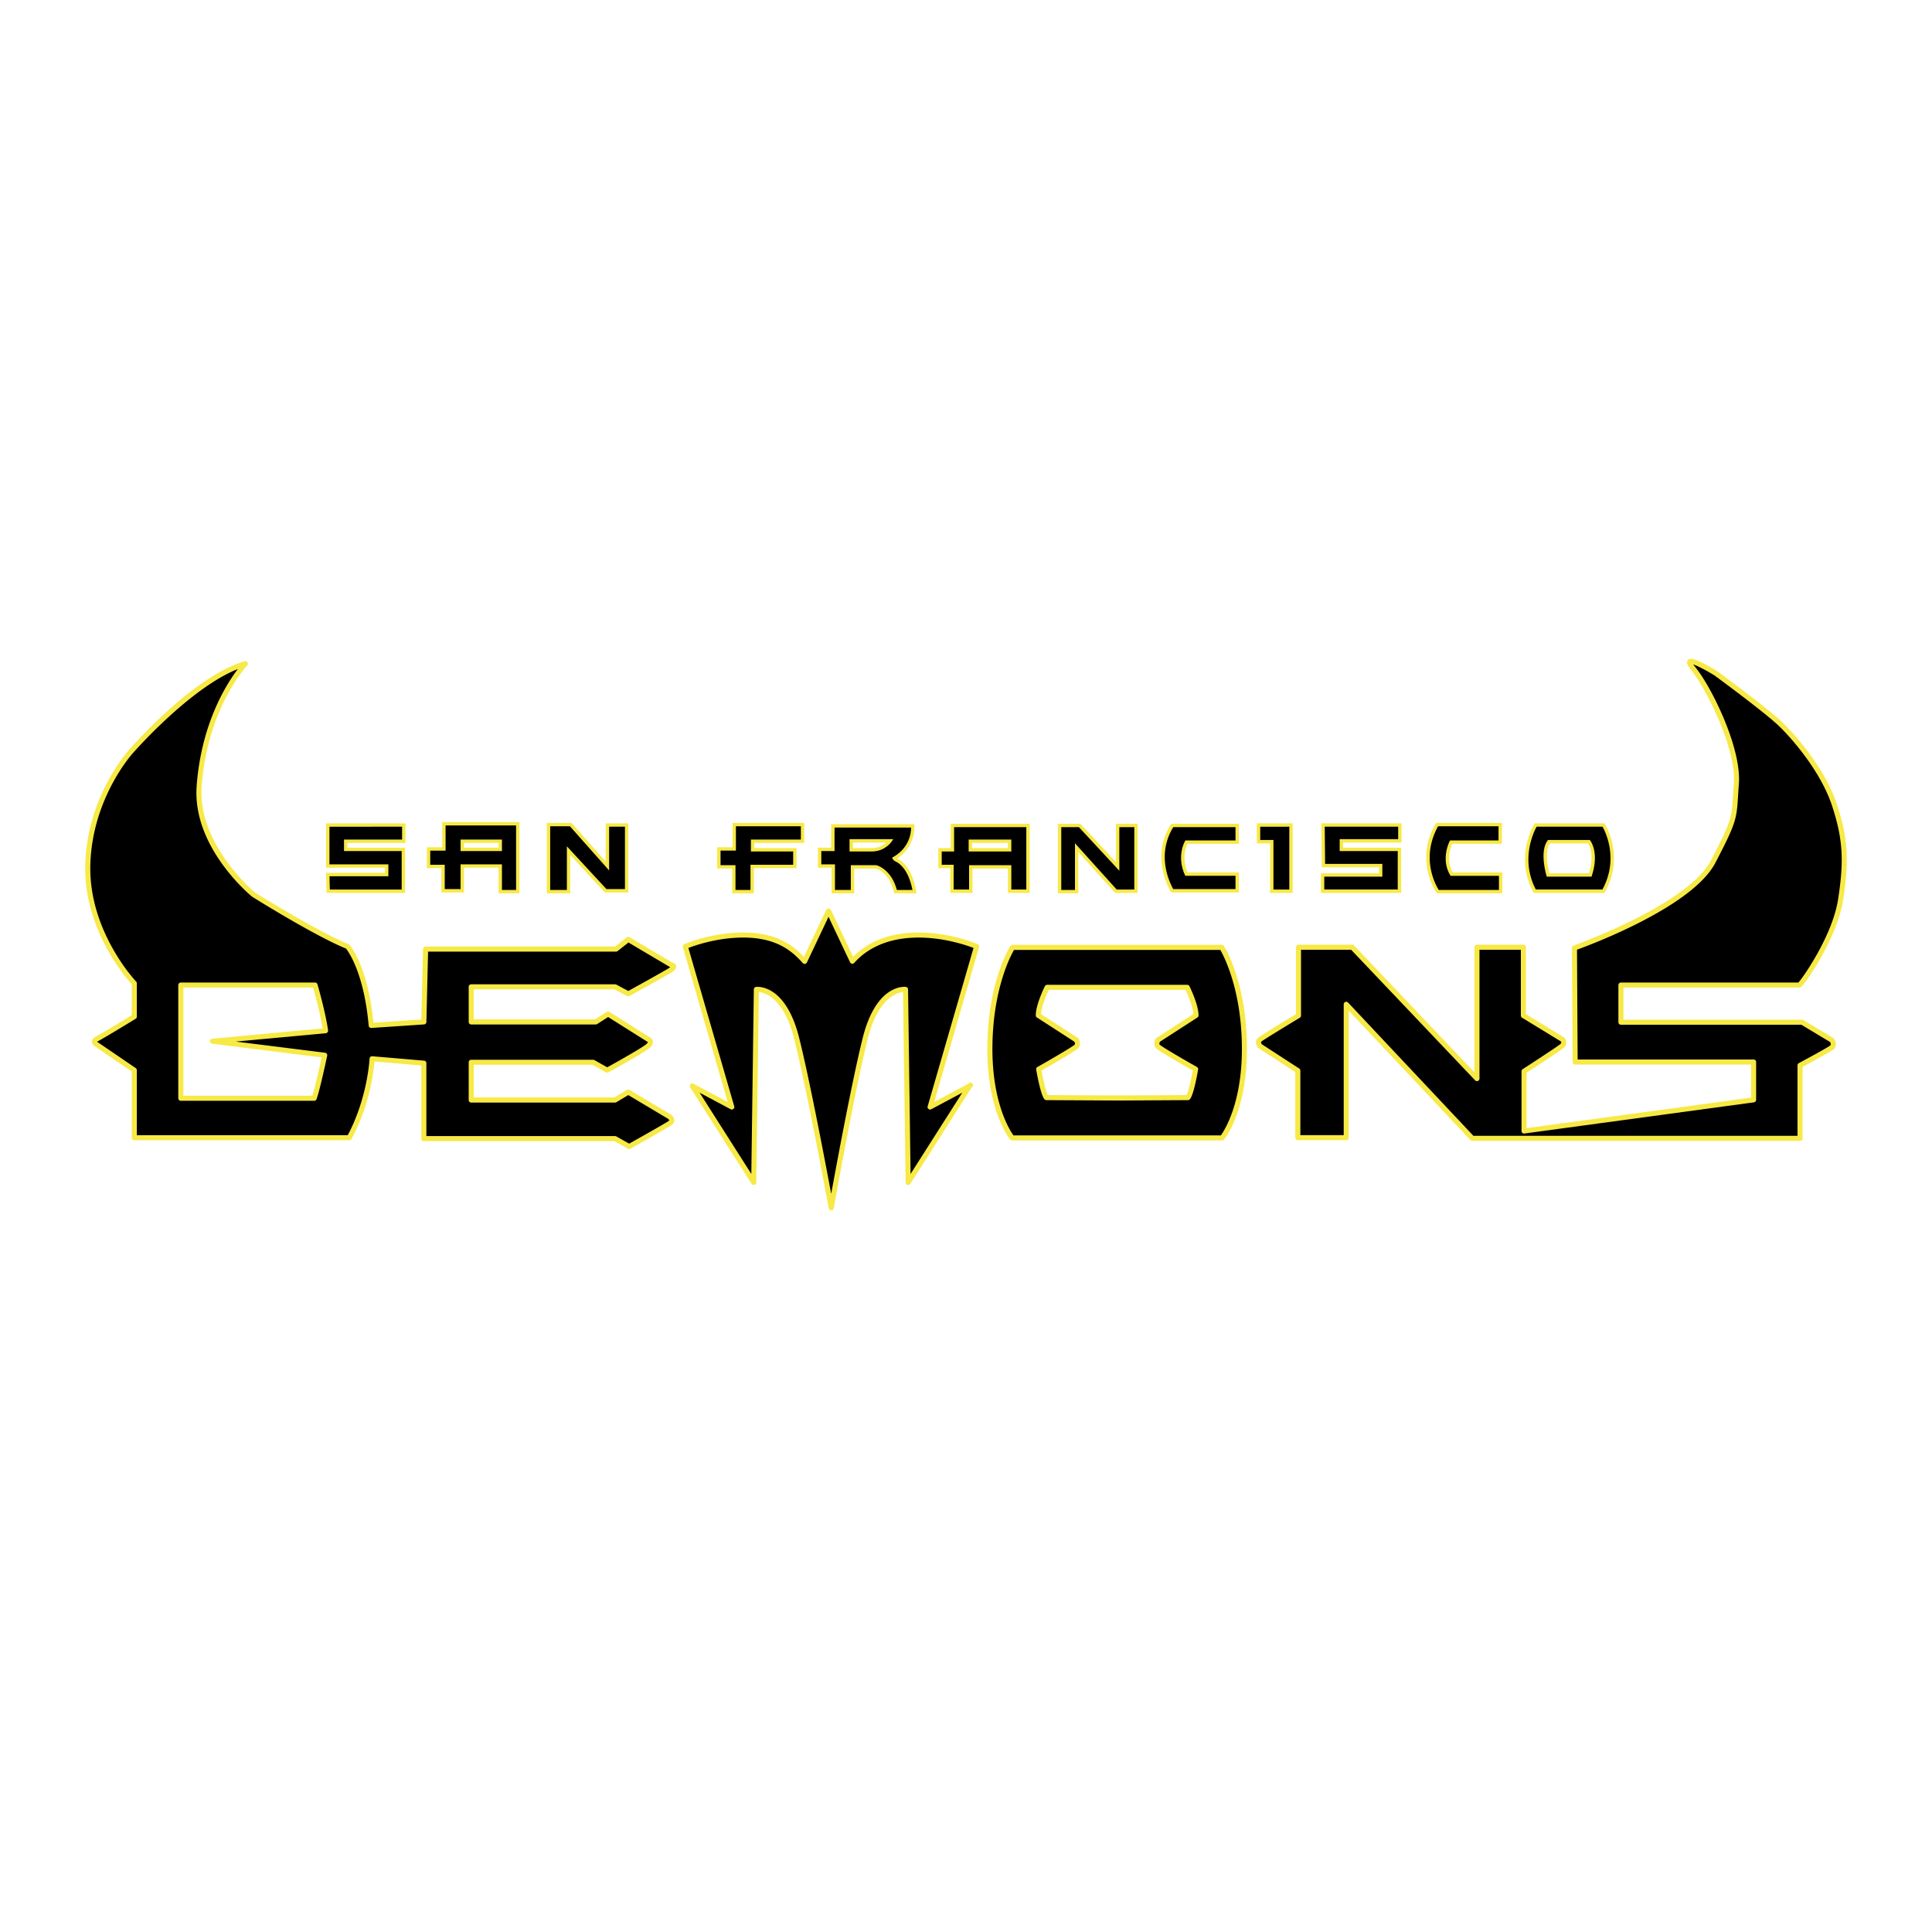 <svg xmlns="http://www.w3.org/2000/svg" width="2500" height="2500" viewBox="0 0 192.756 192.756"><g fill-rule="evenodd" clip-rule="evenodd"><path fill="#fff" d="M0 0h192.756v192.756H0V0z"/><path d="M61.37 98.455l1.313.699s3.501-1.924 4.202-2.363c.7-.438.087-.525.087-.525l-4.289-2.538-1.226.963H42.462l-.175 7.266-5.252.35c-.525-5.865-2.364-7.878-2.364-7.878-3.063-1.226-9.366-5.165-9.366-5.165S19.44 84.45 19.87 78.469c.579-8.054 4.619-12.252 4.619-12.252-5.104 1.462-11.439 8.779-11.439 8.779S8.936 79.46 8.761 86.288C8.586 93.115 13.4 98.105 13.4 98.105v3.326s-3.151 1.926-3.676 2.188c-.525.264-.175.525-.175.525l3.852 2.627v6.74h21.446c2.101-3.852 2.276-7.879 2.276-7.879l5.165.438v7.529H61.37l1.4.787s3.764-2.102 4.115-2.363c.35-.264-.088-.613-.088-.613l-4.114-2.451-1.313.789H47.014v-3.766h12.167l1.401.789s3.676-2.014 4.114-2.451c.438-.438 0-.613 0-.613l-4.027-2.539-1.225.789h-12.43v-3.502H61.37zm-28.974 6.828s-.7 3.326-1.05 4.289H18.04V98.279h13.393s.788 2.715 1.05 4.553l-11.292 1.051 11.205 1.4z"/><path d="M24.42 65.973c-5.118 1.467-11.3 8.556-11.561 8.857-.037.04-4.175 4.607-4.351 11.451-.003.122-.005.244-.005.365 0 6.226 4.064 10.92 4.644 11.557v3.086c-.572.35-3.083 1.877-3.537 2.105-.265.133-.409.301-.427.502l-.002.039c0 .184.113.334.215.41l3.751 2.559v6.607c0 .139.113.252.252.252h21.446a.253.253 0 0 0 .221-.131c1.826-3.348 2.214-6.768 2.29-7.727l4.677.396v7.297c0 .139.113.252.252.252h19.017l1.343.754c.076.045.17.045.247.002.386-.217 3.789-2.117 4.142-2.383a.538.538 0 0 0 .237-.43c.005-.307-.264-.539-.318-.582l-4.143-2.471a.255.255 0 0 0-.259 0s-1.144.688-1.253.752H47.264v-3.258h11.849l1.343.754a.254.254 0 0 0 .245.002c.379-.207 3.721-2.043 4.171-2.494.179-.178.269-.355.269-.529a.547.547 0 0 0-.32-.479l-4.021-2.535a.25.25 0 0 0-.271.002l-1.163.746H47.262v-2.996h14.041l1.257.67a.25.25 0 0 0 .24 0c.144-.078 3.516-1.936 4.214-2.371.14-.088.514-.32.446-.641-.046-.215-.267-.321-.457-.349a.272.272 0 0 1 .092.032l-4.289-2.538a.25.25 0 0 0-.284.019l-1.157.909H42.457a.252.252 0 0 0-.252.246l-.169 7.034-4.78.32c-.556-5.689-2.326-7.697-2.402-7.781a.25.25 0 0 0-.093-.064c-3.007-1.203-9.263-5.105-9.326-5.144-.03-.028-5.338-4.457-5.338-9.958 0-.2.007-.402.021-.605.565-7.858 4.51-12.053 4.549-12.095a.248.248 0 0 0 .07-.175.25.25 0 0 0-.317-.241zM9.837 103.846c.529-.266 3.566-2.121 3.695-2.199a.25.25 0 0 0 .121-.215v-3.326a.25.25 0 0 0-.071-.176c-.046-.049-4.573-4.823-4.573-11.283 0-.117.001-.235.004-.353.17-6.647 4.183-11.084 4.223-11.128.064-.074 5.677-6.505 10.492-8.416-1.151 1.522-3.663 5.497-4.109 11.7a9.1 9.1 0 0 0-.023.658c0 5.727 5.315 10.158 5.55 10.351.283.18 6.303 3.934 9.371 5.178.235.292 1.795 2.413 2.268 7.694a.253.253 0 0 0 .269.229l5.252-.352a.25.25 0 0 0 .235-.244l.169-7.02h18.749a.252.252 0 0 0 .156-.054l1.089-.856 4.141 2.452c.004.002.016.004.024.008-.033.025-.056.047-.116.086-.617.385-3.466 1.957-4.07 2.289l-1.192-.635a.246.246 0 0 0-.119-.029H47.014a.252.252 0 0 0-.252.252v3.502c0 .139.113.252.252.252h12.43a.244.244 0 0 0 .136-.041l1.091-.701a16587.062 16587.062 0 0 0 3.927 2.473l.039.031c0 .004-.006.057-.119.17-.294.295-2.468 1.535-3.935 2.342l-1.278-.719a.255.255 0 0 0-.124-.033H47.014a.252.252 0 0 0-.252.252v3.766c0 .139.113.252.252.252H61.37c.045 0 .09-.014.13-.037 0 0 .973-.584 1.184-.709l3.984 2.373c.042.037.101.125.101.158l-.035.037c-.241.18-2.455 1.432-3.962 2.275l-1.277-.719a.255.255 0 0 0-.124-.033H42.54v-7.275a.254.254 0 0 0-.231-.252l-5.165-.438c-.068-.006-.137.018-.188.062s-.083.109-.085.178c-.002.039-.198 3.924-2.178 7.637h-21.04v-6.486a.255.255 0 0 0-.11-.209s-3.834-2.615-3.846-2.621c.012-.018.041-.049.14-.098z" fill="#f7e946"/><path d="M18.04 98.027a.252.252 0 0 0-.252.252v11.293c0 .139.113.252.252.252h13.306a.252.252 0 0 0 .237-.166c.352-.969 1.031-4.188 1.06-4.324a.245.245 0 0 0-.042-.197.245.245 0 0 0-.174-.104l-8.907-1.115 8.986-.834a.257.257 0 0 0 .23-.252.207.207 0 0 0-.003-.035c-.262-1.836-1.025-4.477-1.058-4.588a.253.253 0 0 0-.242-.182H18.04zm13.202.504c.166.588.703 2.559.948 4.074l-11.022 1.025a.253.253 0 0 0-.229.248v.004c0 .127.095.234.221.25l10.932 1.367c-.16.742-.637 2.916-.931 3.82H18.293V98.53l12.949.001z" fill="#f7e946"/><path d="M82.932 120.508s2.072-11.637 3.386-16.889c1.312-5.252 4.026-4.902 4.026-4.902l.263 19.258 6.128-9.629-3.939 2.102 4.64-16.019s-2.627-1.138-5.779-1.138-5.303 1.121-6.616 2.609l-2.363-4.99-.035.017-2.364 4.99c-1.313-1.488-2.976-2.626-6.127-2.626s-5.778 1.138-5.778 1.138l4.64 16.019-3.939-2.102 6.127 9.629.263-19.258s2.714-.35 4.026 4.902c1.312 5.252 3.441 16.889 3.441 16.889z"/><path d="M82.568 90.682l-.035.017a.259.259 0 0 0-.12.12l-2.204 4.654c-1.171-1.246-2.839-2.435-6.059-2.435-3.167 0-5.769 1.111-5.878 1.159a.253.253 0 0 0-.142.301l4.473 15.445-3.412-1.82a.252.252 0 0 0-.304.053.252.252 0 0 0-.028.307l6.128 9.629a.254.254 0 0 0 .466-.133l.259-19.002c.633.066 2.511.617 3.533 4.705 1.296 5.184 3.417 16.756 3.439 16.873a.25.25 0 0 0 .249.205.252.252 0 0 0 .248-.207c.021-.117 2.086-11.689 3.382-16.871 1.021-4.088 2.899-4.639 3.533-4.705l.26 19.002a.254.254 0 0 0 .183.24.256.256 0 0 0 .282-.107l6.128-9.629a.253.253 0 1 0-.332-.36l-3.412 1.82 4.474-15.445a.252.252 0 0 0-.142-.301c-.109-.047-2.711-1.159-5.878-1.159-3.396 0-5.404 1.26-6.544 2.424l-2.208-4.66a.256.256 0 0 0-.339-.12zm-2.254 5.484a.25.25 0 0 0 .192-.141l2.157-4.555 2.149 4.537c.036.076.109.13.193.143a.256.256 0 0 0 .225-.084c1.016-1.151 2.955-2.524 6.427-2.524 2.586 0 4.822.785 5.472 1.036l-4.576 15.798a.247.247 0 0 0 .084.265.249.249 0 0 0 .277.027l3.092-1.648-5.158 8.105-.251-18.412a.251.251 0 0 0-.22-.248c-.12-.016-2.952-.316-4.304 5.092-1.036 4.145-2.557 12.33-3.144 15.549-.602-3.217-2.158-11.404-3.194-15.549-1.352-5.408-4.184-5.107-4.304-5.092a.251.251 0 0 0-.22.248l-.251 18.412-5.158-8.105a7747.1 7747.1 0 0 0 3.092 1.648.249.249 0 0 0 .277-.027.244.244 0 0 0 .084-.265L68.68 94.578c.65-.251 2.885-1.036 5.472-1.036 3.257 0 4.83 1.285 5.938 2.542a.254.254 0 0 0 .224.082z" fill="#f7e946"/><path d="M124.156 104.332c-.078-6.439-2.262-9.812-2.262-9.812h-20.869s-2.186 3.373-2.262 9.812 2.223 9.199 2.223 9.199h20.945c.001 0 2.301-2.76 2.225-9.199zm-8.664.039c.191.268 3.795 2.299 3.795 2.299s-.422 2.453-.766 2.838l-6.879.037-7.244-.037c-.346-.385-.768-2.838-.768-2.838s3.604-2.031 3.795-2.299-.037-.613-.037-.613l-3.795-2.453c0-1.035.881-2.799.881-2.799h13.969s.883 1.764.883 2.799l-3.795 2.453s-.23.346-.039.613z"/><path d="M111.412 94.267h-10.387a.254.254 0 0 0-.213.115c-.09.14-2.225 3.508-2.301 9.948-.078 6.457 2.184 9.248 2.281 9.363a.247.247 0 0 0 .193.092h20.945a.251.251 0 0 0 .195-.092c.096-.115 2.357-2.906 2.281-9.363-.076-6.439-2.211-9.808-2.303-9.948a.253.253 0 0 0-.211-.115h-10.48zm0 .505h10.338c.355.617 2.086 3.9 2.152 9.564.002.104.002.205.002.307 0 5.449-1.742 8.143-2.098 8.637h-20.693c-.357-.494-2.1-3.188-2.1-8.637 0-.102 0-.203.002-.307.068-5.664 1.797-8.947 2.152-9.564h10.245z" fill="#f7e946"/><path d="M111.506 98.254h-7.031a.256.256 0 0 0-.227.139c-.037.074-.908 1.83-.908 2.912 0 .086.045.166.115.211l3.74 2.418a.408.408 0 0 1 .055.189.174.174 0 0 1-.029.102c-.186.193-2.285 1.42-3.713 2.227a.252.252 0 0 0-.129.219c0 .016.002.029.004.043.102.594.463 2.557.828 2.963a.25.25 0 0 0 .186.084l7.244.039 6.881-.039a.255.255 0 0 0 .188-.084c.365-.406.725-2.369.826-2.963.004-.014.004-.027.004-.043a.25.25 0 0 0-.127-.219c-1.422-.803-3.504-2.018-3.717-2.232a.172.172 0 0 1-.025-.096c0-.08.033-.15.053-.189l3.74-2.418a.248.248 0 0 0 .115-.211c0-1.082-.871-2.838-.908-2.912a.256.256 0 0 0-.227-.139h-6.938v-.001zm0 .504h6.779c.186.396.723 1.602.775 2.416-.236.154-3.666 2.371-3.666 2.371a.299.299 0 0 0-.074.072.967.967 0 0 0-.156.508.66.66 0 0 0 .123.393c.188.264 2.344 1.506 3.721 2.283-.182 1.012-.449 2.123-.627 2.455l-6.74.037-7.104-.037c-.178-.332-.443-1.443-.625-2.455 1.377-.777 3.531-2.02 3.719-2.283a.66.66 0 0 0 .123-.393.97.97 0 0 0-.156-.508.328.328 0 0 0-.072-.072l-3.668-2.371c.055-.814.59-2.02.775-2.416h6.873z" fill="#f7e946"/><path d="M157.084 94.573s11.453-4.038 13.836-8.605c2.383-4.567 2.051-4.302 2.316-7.811.264-3.508-2.781-9.598-4.303-11.451-1.523-1.854 2.25.463 2.25.463s4.965 3.641 6.42 5.03c1.457 1.391 4.303 4.7 5.428 8.142s1.191 5.692.596 9.465-3.838 8.341-4.104 8.472h-17.805v3.707h18.07l2.979 1.787s.33.463 0 .729c-.332.264-3.178 1.787-3.178 1.787v7.281H146.89l-12.576-13.371v13.305h-4.832v-6.686l-3.771-2.449s-.332-.396 0-.662c.33-.264 3.838-2.383 3.838-2.383v-6.818h5.361l12.445 13.107V94.506h4.633v6.818l3.904 2.383s.332.33-.066.662c-.396.332-3.771 2.516-3.771 2.516v5.957l22.902-3.111v-3.773H157.15l-.066-11.385z"/><path d="M168.404 65.861c-.234.268.049.659.334 1.005 1.426 1.736 4.508 7.794 4.246 11.272l-.08 1.201c-.143 2.292-.162 2.587-2.209 6.512-2.309 4.427-13.58 8.444-13.695 8.484a.255.255 0 0 0-.168.24l.066 11.384a.254.254 0 0 0 .252.252h17.555v3.299c-.424.059-21.846 2.969-22.398 3.043v-5.531c.59-.383 3.314-2.152 3.682-2.459.225-.188.279-.387.287-.521v-.027a.732.732 0 0 0-.203-.484.273.273 0 0 0-.047-.037l-3.785-2.311v-6.675a.252.252 0 0 0-.252-.252h-4.633a.253.253 0 0 0-.254.252v12.474l-12.008-12.648a.254.254 0 0 0-.184-.078h-5.361a.252.252 0 0 0-.252.252v6.675c-.635.385-3.43 2.078-3.744 2.328a.602.602 0 0 0-.238.424c-.002.021-.004.041-.004.062 0 .279.184.508.205.535.016.02.035.035.057.049l3.658 2.375v6.549c0 .139.113.252.252.252h4.832a.251.251 0 0 0 .252-.252v-12.668l12.141 12.906c.049.051.115.08.184.08h32.699a.252.252 0 0 0 .252-.252v-7.131c.58-.311 2.771-1.49 3.084-1.74a.616.616 0 0 0 .242-.5 1.05 1.05 0 0 0-.195-.572.267.267 0 0 0-.076-.07l-2.979-1.787a.255.255 0 0 0-.129-.035h-17.818v-3.203h17.553a.259.259 0 0 0 .113-.025c.441-.221 3.656-4.958 4.24-8.659.246-1.561.375-2.853.375-4.049 0-1.865-.312-3.494-.98-5.535-1.127-3.445-3.982-6.804-5.492-8.246-1.451-1.385-6.242-4.903-6.447-5.052-2.537-1.559-2.813-1.242-2.93-1.106zm2.739 20.223c2.098-4.02 2.119-4.379 2.266-6.714l.078-1.194c.012-.149.018-.304.018-.462 0-3.582-2.799-9.248-4.377-11.168a3.634 3.634 0 0 1-.191-.256c.443.147 1.352.626 2.115 1.095.033.025 4.951 3.635 6.379 4.998 1.477 1.409 4.268 4.688 5.363 8.038.648 1.984.953 3.57.953 5.388 0 1.168-.127 2.433-.367 3.959-.57 3.605-3.516 7.799-3.953 8.26H161.72a.251.251 0 0 0-.252.252v3.707c0 .139.111.252.252.252h18l2.863 1.719a.466.466 0 0 1 .078.23.142.142 0 0 1-.051.117c-.229.184-2.002 1.154-3.139 1.762a.25.25 0 0 0-.133.223v7.029H147l-12.502-13.293a.25.25 0 0 0-.275-.061.249.249 0 0 0-.16.234v13.053h-4.326v-6.434a.253.253 0 0 0-.115-.211l-3.73-2.422a.385.385 0 0 1-.076-.188l.002-.016c.002-.02.01-.045.051-.078.234-.188 2.408-1.516 3.812-2.363a.254.254 0 0 0 .121-.217v-6.565h5.002l12.369 13.028c.07.074.18.098.275.061a.25.25 0 0 0 .16-.234V94.759h4.129v6.565c0 .088.045.17.121.215 0 0 3.773 2.305 3.861 2.357a.193.193 0 0 1 .051.117v.008c-.004.059-.059.115-.104.154-.316.264-2.814 1.893-3.748 2.496a.254.254 0 0 0-.115.213v5.957c0 .072.031.143.086.189a.25.25 0 0 0 .199.061l22.902-3.111a.252.252 0 0 0 .219-.25v-3.773a.252.252 0 0 0-.252-.252h-17.555c-.004-.473-.062-10.617-.064-10.955 1.428-.516 11.525-4.297 13.805-8.666z" fill="#f7e946"/><path d="M32.702 87.254h5.878v-.852h-5.878v-4.089h7.583v1.619h-5.794v.809h5.751v4.175h-7.497l-.043-1.662z"/><path d="M40.285 82.145h-7.751v4.426h5.878v.516h-5.883l.051 1.998h7.829v-4.511h-5.75v-.473h5.793v-1.955h-.167v-.001zm-.169.336v1.283h-5.793v1.146h5.75v3.838h-7.165l-.034-1.325h5.874v-1.188H32.87v-3.753l7.246-.001z" fill="#f7e946"/><path d="M44.289 82.185v2.514h-1.534v1.747h1.448v2.428h1.917v-2.471h3.791v2.556h1.747v-6.773h-7.369v-.001zm5.622 2.556H46.12v-.809h3.791v.809z"/><path d="M51.658 82.017H44.12v2.513h-1.533v2.083h1.448v2.428h2.253V86.57h3.455v2.556h2.083v-7.109h-.168zm-.168.337v6.437h-1.41v-2.556h-4.128v2.471h-1.58v-2.428h-1.448v-1.41h1.533v-2.513l7.033-.001z" fill="#f7e946"/><path d="M49.911 83.764h-3.959v1.146h4.128v-1.146h-.169zm-.168.336v.473h-3.455V84.1h3.455z" fill="#f7e946"/><path d="M54.725 82.271h2.214l3.664 4.131v-4.089h1.917v6.56h-2.087l-3.706-4.004v4.089h-2.002v-6.687z"/><path d="M56.939 82.102h-2.383v7.024h2.338v-3.828l3.464 3.743h2.329v-6.896h-2.253v3.814l-3.419-3.857h-.076zm-.075.337l3.907 4.407v-4.365h1.581v6.224h-1.846l-3.948-4.266v4.351h-1.666v-6.351h1.972z" fill="#f7e946"/><path d="M71.721 84.699h1.534v-2.428h6.816v1.661h-4.985v.852h4.218v1.661h-4.26v2.513h-1.832v-2.47h-1.491v-1.789z"/><path d="M80.071 82.102h-6.984v2.428h-1.534v2.125h1.491v2.471h2.168v-2.513h4.26v-1.998h-4.217v-.516h4.983v-1.998h-.167v.001zm-.169.337v1.325h-4.984v1.188h4.217v1.325h-4.26v2.513H73.38v-2.471h-1.491v-1.453h1.534v-2.428l6.479.001z" fill="#f7e946"/><path d="M89.442 85.806c-.17-.085-.213-.17-.213-.17 2.045-1.193 1.832-3.237 1.832-3.237h-7.966v2.342h-1.32v1.662h1.363v2.556h1.917v-2.471h2.343s1.448.34 1.959 2.471h1.874c0-.001-.288-2.403-1.789-3.153zm-2.47-1.022h-2.045v-.895h3.876s-.596.895-1.831.895z"/><path d="M91.061 82.23h-8.134v2.343h-1.32v1.998h1.363v2.556h2.254v-2.471h2.15c.113.03 1.354.398 1.82 2.342l.031.129h2.197l-.022-.188c-.012-.102-.317-2.501-1.881-3.282l-.012-.009a3.747 3.747 0 0 0 1.729-3.103c0-.101-.005-.16-.006-.164l-.016-.151h-.153zm-.162.336v.018c0 .497-.145 1.966-1.756 2.907l-.136.079.071.141c.016.032.083.144.288.246 1.175.587 1.567 2.282 1.666 2.833h-1.554c-.558-2.081-1.981-2.452-2.043-2.466l-.019-.004h-2.531v2.471h-1.58v-2.556h-1.363V84.91h1.32v-2.343l7.637-.001z" fill="#f7e946"/><path d="M84.927 83.721h-.168v1.231h2.213c1.31 0 1.945-.93 1.972-.97l.174-.261h-4.191zm3.5.337c-.261.24-.74.558-1.456.558h-1.876v-.558h3.332z" fill="#f7e946"/><path d="M95.022 82.356v2.428h-1.235v1.662h1.193v2.47h1.874v-2.428h3.876v2.428h1.832v-6.56h-7.54zm5.708 2.428h-3.919v-.852h3.919v.852z"/><path d="M102.562 82.187h-7.708v2.429h-1.235v1.998h1.193v2.471h2.21v-2.428h3.541v2.428h2.168v-6.897h-.169v-.001zm-.167.337v6.224h-1.496V86.32h-4.213v2.428h-1.538v-2.471h-1.192v-1.325h1.235v-2.428h7.204z" fill="#f7e946"/><path d="M100.73 83.764h-4.087v1.188h4.255v-1.188h-.168zm-.168.336v.516h-3.583V84.1h3.583z" fill="#f7e946"/><path d="M105.715 88.958v-6.602h2.002l3.791 4.089v-4.089h1.832v6.56h-2.002l-3.92-4.345v4.387h-1.703z"/><path d="M113.34 82.187h-2v3.829l-3.549-3.829h-2.244v6.939h2.039v-4.118l3.676 4.076h2.246v-6.897h-.168zm-.17.337v6.224h-1.758l-4.162-4.614v4.657h-1.367v-6.266h1.76c.098.104 4.033 4.35 4.033 4.35v-4.35l1.494-.001z" fill="#f7e946"/><path d="M116.961 82.356h6.475v1.661h-5.07s-.809 1.406 0 3.195h5.07v1.661h-6.475s-2.088-3.238 0-6.517z"/><path d="M123.436 82.187h-6.568l-.049.078c-2.121 3.333-.021 6.666 0 6.699l.051.077h6.734v-1.998h-5.117a3.78 3.78 0 0 1-.309-1.45c0-.722.207-1.23.293-1.408h5.133v-1.998h-.168zm-.17.337v1.325h-4.996l-.049.084c-.023.04-.385.685-.385 1.651 0 .495.094 1.073.377 1.697l.045.099h5.008v1.325h-6.209c-.182-.316-.85-1.588-.85-3.21a5.6 5.6 0 0 1 .854-2.971h6.205z" fill="#f7e946"/><path d="M125.564 82.313h3.239v6.603h-1.918v-4.942h-1.321v-1.661z"/><path d="M128.803 82.145h-3.406v1.998h1.32v4.941h2.254v-6.939h-.168zm-.168.336v6.267h-1.582v-4.941h-1.32v-1.325l2.902-.001z" fill="#f7e946"/><path d="M131.998 82.313h7.666v1.576h-5.836v.852h5.795v4.175h-7.668v-1.619h5.793v-.937h-5.709l-.041-4.047z"/><path d="M139.664 82.145h-7.836l.045 4.383h5.707v.601h-5.793v1.956h8.004v-4.511h-5.793v-.515h5.834v-1.913h-.168v-.001zm-.168.336v1.24h-5.836v1.188h5.793v3.838h-7.33v-1.282h5.793v-1.274h-5.709c-.004-.292-.037-3.412-.039-3.71h7.328z" fill="#f7e946"/><path d="M143.371 82.271h6.305v1.747h-4.9s-.852 1.661.043 3.195h4.9v1.747h-6.264c0-.002-2.172-3.026-.084-6.689z"/><path d="M149.676 82.102h-6.402l-.049.085c-2.117 3.714.072 6.838.094 6.87l.051.07h6.518v-2.083h-4.955a2.9 2.9 0 0 1-.352-1.385c0-.714.221-1.278.305-1.474h4.959v-2.083h-.169zm-.168.337v1.41h-4.834l-.047.091c-.023.046-.389.772-.389 1.712 0 .511.107 1.083.436 1.645l.049.083h4.826v1.41h-6.002c-.191-.3-.906-1.542-.906-3.247 0-.924.217-1.985.834-3.104h6.033z" fill="#f7e946"/><path d="M159.984 82.313h-6.773s-1.959 3.152-.086 6.603h6.859c1.959-3.536 0-6.603 0-6.603zm-1.32 4.984h-4.219s-.682-2.301.086-3.323h4.004s.852 1.108.129 3.323z"/><path d="M159.984 82.145h-6.867l-.049.079c-.021.033-1.99 3.276-.09 6.772l.047.088h7.059l.047-.087c1.984-3.582.016-6.743-.006-6.775l-.049-.077h-.092zm-.097.336c.172.307.793 1.522.793 3.161 0 .929-.207 1.995-.803 3.105h-6.645a6.358 6.358 0 0 1-.744-2.981c0-1.682.645-2.965.82-3.286l6.579.001z" fill="#f7e946"/><path d="M158.535 83.806h-4.088l-.051.067c-.809 1.078-.141 3.374-.111 3.471l.035.121h4.465l.039-.116c.742-2.273-.119-3.43-.156-3.477l-.051-.066h-.082zm-.092.337c.088.146.342.625.342 1.476 0 .417-.074.926-.254 1.51h-3.955c-.072-.275-.242-1.003-.242-1.728 0-.468.078-.927.293-1.258h3.816z" fill="#f7e946"/></g></svg>